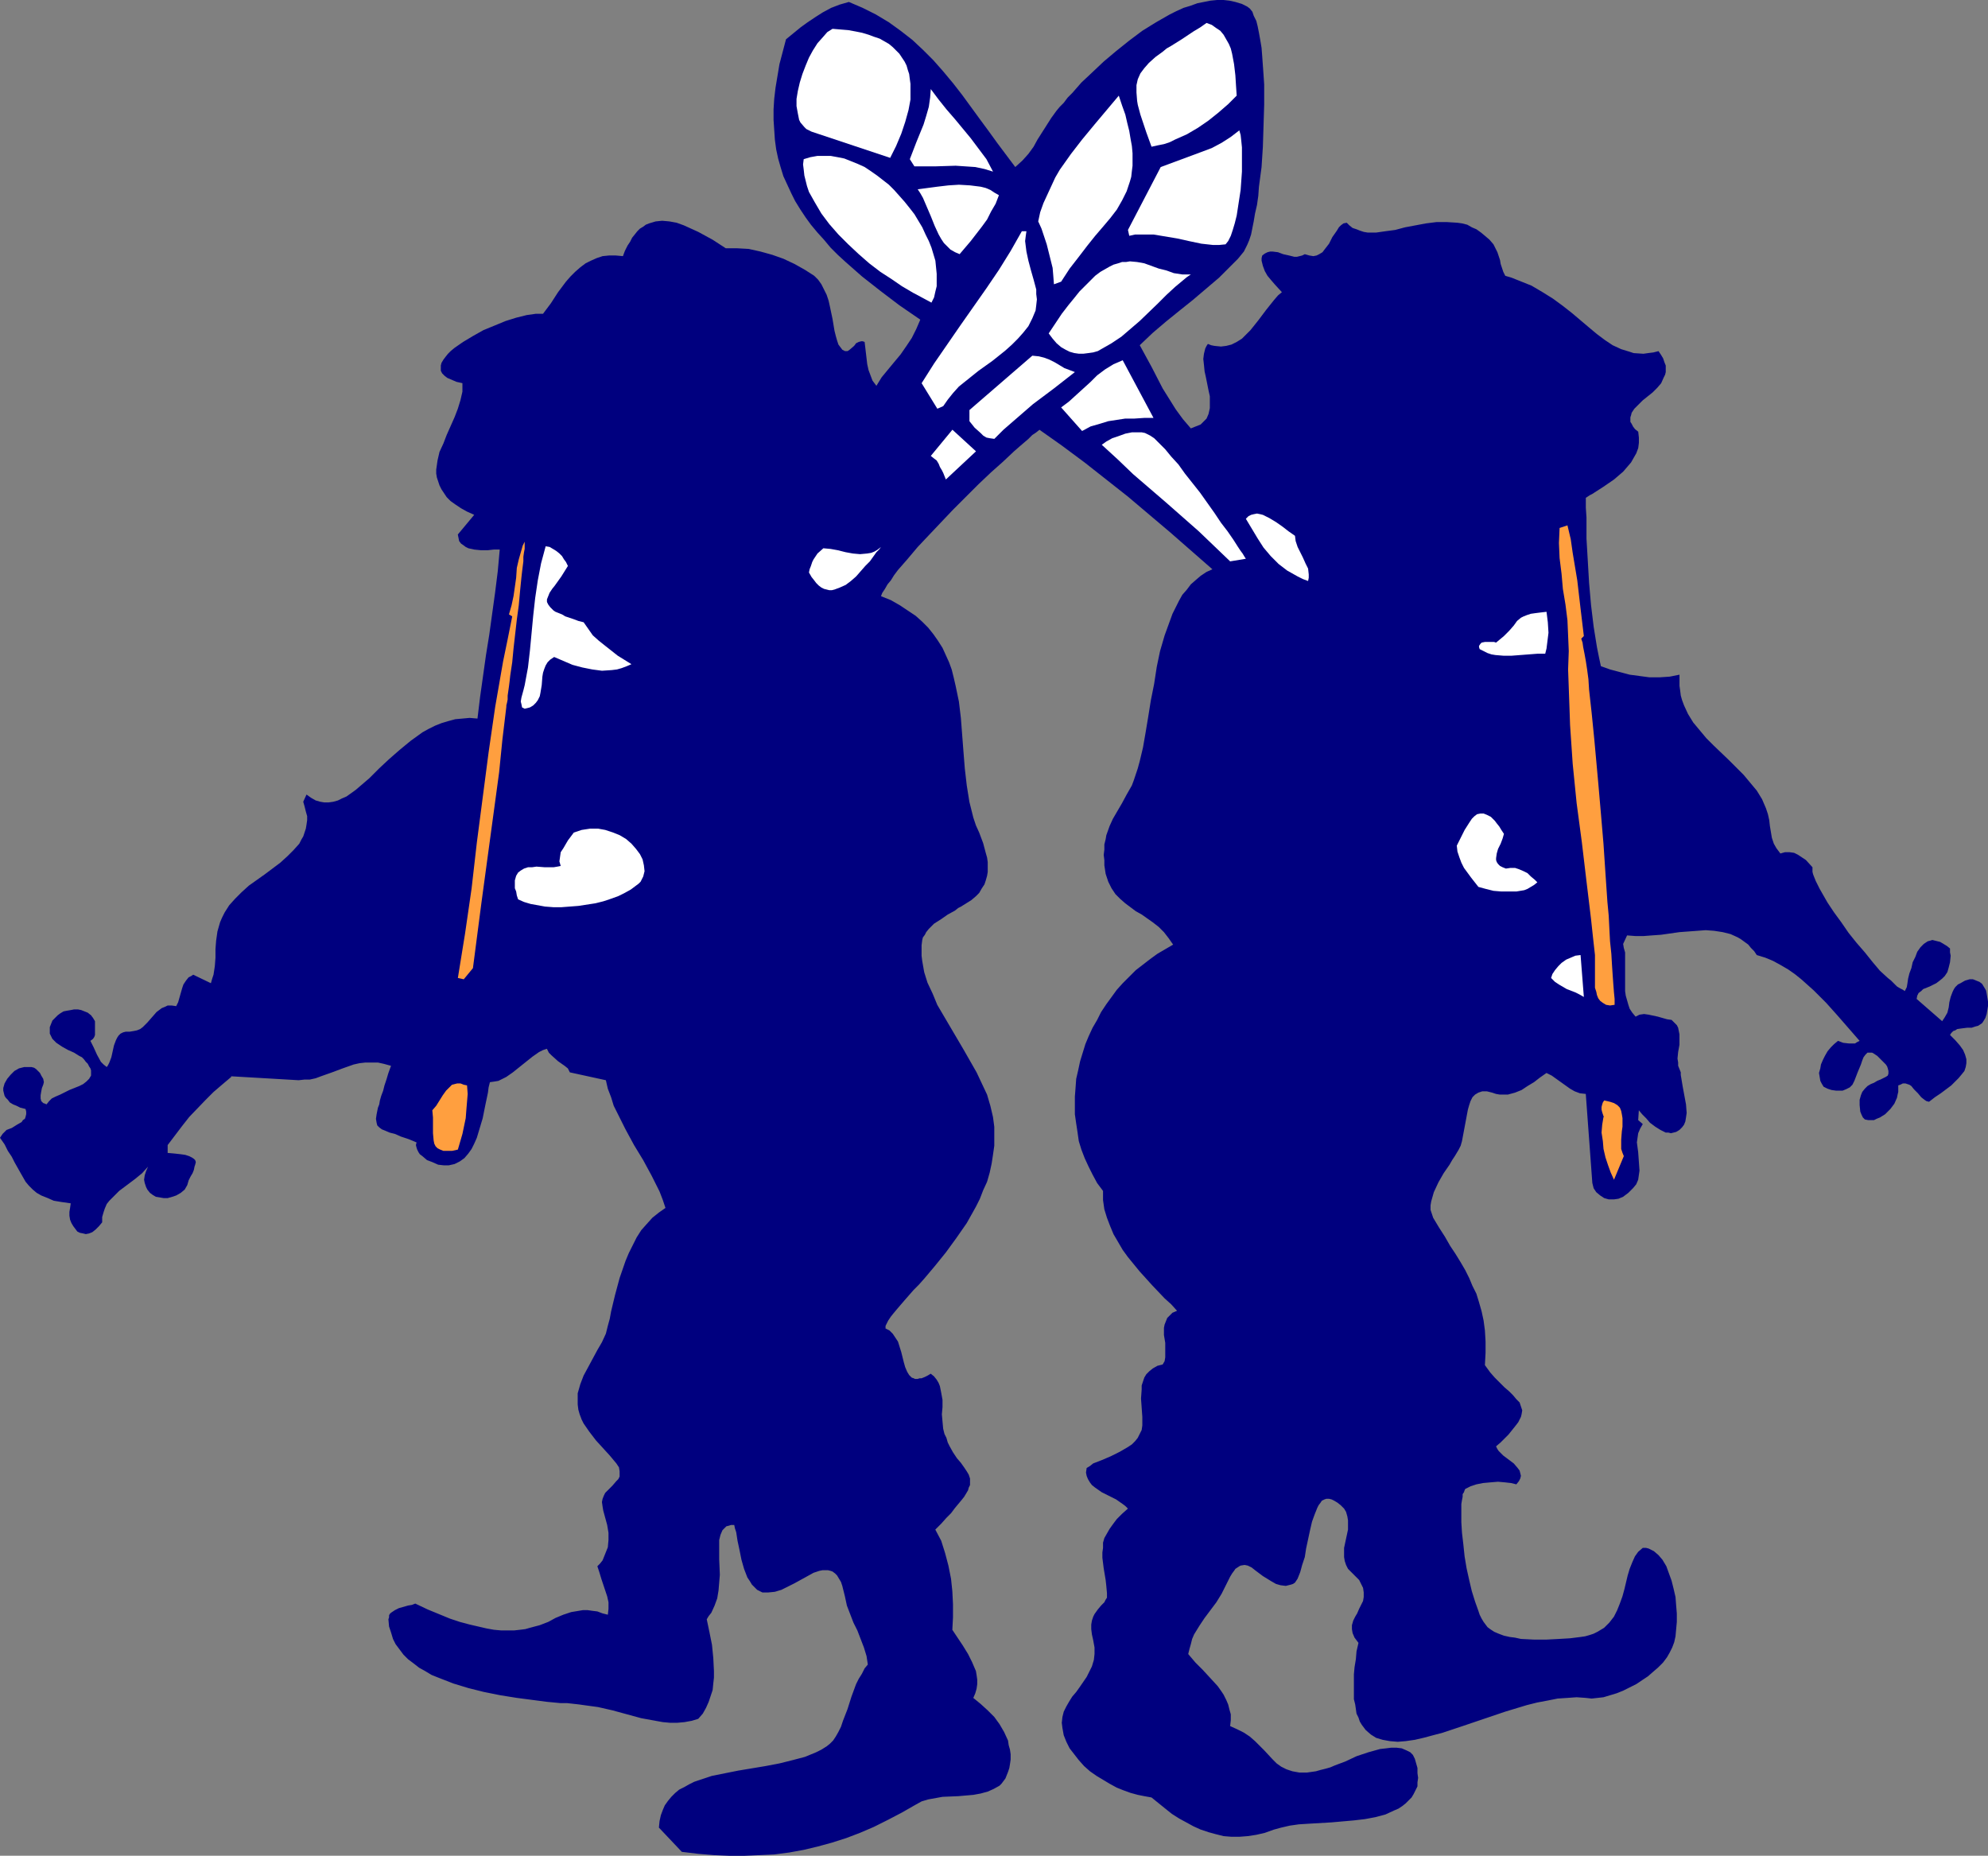 <?xml version="1.0" encoding="UTF-8" standalone="no"?>
<svg
   version="1.0"
   width="129.766mm"
   height="121.131mm"
   id="svg25"
   sodipodi:docname="Fairies Playing Violins.wmf"
   xmlns:inkscape="http://www.inkscape.org/namespaces/inkscape"
   xmlns:sodipodi="http://sodipodi.sourceforge.net/DTD/sodipodi-0.dtd"
   xmlns="http://www.w3.org/2000/svg"
   xmlns:svg="http://www.w3.org/2000/svg">
  <rect width="100%" height="100%" fill="#808080" stroke="none"/>
  <sodipodi:namedview
     id="namedview25"
     pagecolor="#ffffff"
     bordercolor="#000000"
     borderopacity="0.25"
     inkscape:showpageshadow="2"
     inkscape:pageopacity="0.0"
     inkscape:pagecheckerboard="0"
     inkscape:deskcolor="#d1d1d1"
     inkscape:document-units="mm" />
  <defs
     id="defs1">
    <pattern
       id="WMFhbasepattern"
       patternUnits="userSpaceOnUse"
       width="6"
       height="6"
       x="0"
       y="0" />
  </defs>
  <path
     style="fill:#00007f;fill-opacity:1;fill-rule:evenodd;stroke:none"
     d="m 281.184,85.164 2.909,5.333 2.747,5.333 1.616,2.586 1.616,2.586 1.778,2.424 1.939,2.262 0.808,-0.323 0.808,-0.323 0.808,-0.323 0.485,-0.485 0.485,-0.485 0.485,-0.485 0.485,-1.131 0.323,-1.454 v -1.293 -1.616 l -0.323,-1.454 -0.646,-3.232 -0.323,-1.454 -0.162,-1.616 -0.162,-1.454 0.162,-1.293 0.323,-1.293 0.323,-0.646 0.323,-0.485 0.808,0.323 0.808,0.162 1.616,0.162 1.293,-0.162 1.293,-0.323 1.293,-0.646 1.293,-0.808 0.97,-0.97 1.131,-1.131 1.939,-2.424 0.97,-1.293 0.97,-1.293 1.939,-2.424 0.97,-1.131 0.97,-0.808 -1.778,-1.939 -0.97,-1.131 -0.808,-0.97 -0.646,-1.131 -0.485,-1.293 -0.323,-1.293 v -0.646 l 0.162,-0.646 0.646,-0.485 0.646,-0.323 0.646,-0.162 h 0.646 l 1.293,0.162 1.293,0.485 1.454,0.323 1.293,0.323 h 0.646 l 0.646,-0.162 0.646,-0.162 0.646,-0.323 1.131,0.323 0.97,0.162 0.808,-0.162 0.646,-0.323 0.808,-0.485 0.485,-0.646 1.131,-1.454 0.808,-1.616 1.131,-1.616 0.485,-0.808 0.485,-0.485 0.646,-0.485 0.808,-0.162 0.646,0.646 0.808,0.646 0.97,0.323 0.808,0.323 0.97,0.323 0.97,0.162 h 2.101 l 2.262,-0.323 2.424,-0.323 2.424,-0.646 2.586,-0.485 2.586,-0.485 2.586,-0.323 h 2.586 l 2.586,0.162 1.131,0.162 1.293,0.323 1.131,0.646 1.131,0.485 1.131,0.808 0.97,0.808 1.131,0.97 0.97,1.131 0.485,0.97 0.485,0.97 0.646,1.939 0.162,0.97 0.323,0.97 0.323,0.97 0.485,0.97 1.616,0.485 1.616,0.646 3.232,1.293 2.747,1.616 2.586,1.616 2.424,1.778 2.262,1.778 2.101,1.778 2.101,1.778 1.939,1.616 1.939,1.454 1.939,1.293 2.101,0.97 2.101,0.646 0.97,0.323 2.424,0.162 1.131,-0.162 1.293,-0.162 1.293,-0.323 0.646,0.97 0.485,0.808 0.323,0.97 0.323,0.808 v 0.808 0.808 l -0.162,0.646 -0.323,0.646 -0.646,1.454 -0.97,1.131 -1.131,1.131 -2.424,1.939 -1.131,1.131 -0.97,0.97 -0.646,0.97 -0.162,0.646 -0.162,0.485 v 0.485 0.646 l 0.323,0.485 0.323,0.646 0.485,0.646 0.808,0.646 0.162,1.454 v 1.293 l -0.162,1.293 -0.485,1.293 -0.646,1.131 -0.646,1.131 -0.97,1.131 -0.97,1.131 -2.262,1.939 -2.586,1.778 -2.262,1.454 -0.485,0.323 -0.646,0.323 -0.97,0.646 v 2.424 l 0.162,2.424 v 5.171 l 0.323,5.494 0.323,5.494 0.485,5.494 0.646,5.333 0.808,5.01 0.485,2.424 0.485,2.262 2.262,0.808 2.424,0.646 2.424,0.646 2.424,0.323 2.424,0.323 h 2.586 l 2.424,-0.162 2.424,-0.485 v 1.293 1.454 l 0.162,1.131 0.162,1.293 0.323,1.131 0.485,1.293 0.97,2.101 1.293,2.101 1.616,1.939 1.616,1.939 1.778,1.778 3.717,3.555 3.717,3.717 1.616,1.939 1.616,1.939 1.293,2.101 0.97,2.262 0.485,1.454 0.323,1.454 0.162,1.454 0.485,2.909 0.485,1.454 0.646,1.131 0.97,1.293 1.131,-0.323 h 1.131 l 1.131,0.162 0.97,0.485 0.97,0.646 0.97,0.646 1.616,1.778 v 0.485 0.646 l 0.162,0.646 0.323,0.808 0.323,0.808 0.485,0.97 0.485,0.97 0.646,1.131 1.293,2.262 1.616,2.424 1.778,2.424 1.778,2.586 1.939,2.424 2.101,2.424 1.939,2.424 1.778,2.101 1.939,1.778 0.808,0.646 0.808,0.808 0.646,0.646 0.808,0.485 0.646,0.323 0.485,0.323 0.162,-0.323 0.323,-0.646 0.162,-0.97 0.162,-1.131 0.323,-1.293 0.485,-1.293 0.323,-1.454 0.646,-1.293 0.485,-1.293 0.808,-1.131 0.808,-0.808 0.97,-0.646 0.646,-0.162 0.485,-0.162 0.646,0.162 0.646,0.162 0.646,0.162 0.808,0.485 0.808,0.485 0.808,0.646 v 0.97 l 0.162,0.808 -0.162,1.616 -0.323,1.293 -0.323,1.131 -0.646,0.97 -0.646,0.646 -0.808,0.646 -0.646,0.485 -0.97,0.485 -0.646,0.323 -1.616,0.646 -0.485,0.485 -0.646,0.485 -0.323,0.646 -0.162,0.808 6.302,5.494 0.323,-0.485 0.323,-0.485 0.646,-1.131 0.323,-1.293 0.162,-1.293 0.323,-1.293 0.485,-1.293 0.323,-0.646 0.323,-0.485 0.646,-0.646 0.646,-0.323 1.131,-0.646 1.131,-0.323 h 0.808 l 0.808,0.323 0.808,0.323 0.646,0.485 0.485,0.808 0.485,0.808 0.162,0.808 0.162,0.97 0.162,0.97 v 1.131 l -0.162,0.97 -0.162,0.97 -0.323,0.97 -0.485,0.808 -0.323,0.485 -0.485,0.323 -0.485,0.323 -0.646,0.162 -0.97,0.323 h -1.131 l -1.293,0.162 -1.131,0.162 -0.485,0.323 -0.485,0.162 -0.485,0.485 -0.323,0.485 1.293,1.293 1.131,1.293 0.808,1.131 0.485,1.131 0.323,1.131 v 0.97 l -0.162,0.97 -0.323,0.97 -0.646,0.808 -0.808,0.97 -0.808,0.808 -0.97,0.97 -1.293,0.97 -1.293,0.97 -1.454,0.97 -1.454,1.131 -0.646,-0.162 -0.485,-0.323 -0.808,-0.646 -0.808,-0.97 -0.97,-0.97 -0.646,-0.808 -0.485,-0.323 -0.485,-0.162 -0.485,-0.162 h -0.646 l -0.646,0.323 -0.485,0.162 v 0.808 0.808 l -0.162,0.646 -0.162,0.808 -0.646,1.454 -0.97,1.293 -1.293,1.293 -1.293,0.808 -0.808,0.323 -0.646,0.323 h -0.808 -0.646 l -0.808,-0.162 -0.485,-0.485 -0.323,-0.646 -0.323,-0.808 -0.162,-1.616 v -0.646 -0.646 l 0.323,-1.131 0.323,-0.808 0.646,-0.808 0.646,-0.646 0.808,-0.485 0.808,-0.323 0.808,-0.485 0.808,-0.323 0.646,-0.323 0.646,-0.323 0.485,-0.323 0.162,-0.485 v -0.646 l -0.162,-0.646 -0.162,-0.485 -0.323,-0.485 -0.485,-0.485 -0.485,-0.485 -0.646,-0.646 -0.485,-0.485 -0.485,-0.323 -0.485,-0.323 -0.323,-0.162 h -0.323 -0.808 l -0.485,0.485 -0.485,0.646 -0.323,0.808 -0.323,0.97 -0.808,1.939 -0.808,2.101 -0.485,0.97 -0.646,0.646 -0.97,0.485 -0.808,0.323 h -1.616 l -1.131,-0.162 -0.97,-0.323 -0.97,-0.485 -0.485,-0.808 -0.323,-0.646 -0.162,-0.97 -0.162,-0.97 0.323,-1.131 0.162,-0.97 0.485,-1.131 0.485,-0.97 0.646,-1.131 0.808,-0.97 0.808,-0.808 0.97,-0.808 1.293,0.485 1.454,0.162 h 0.646 0.808 l 0.485,-0.323 0.646,-0.323 -5.494,-6.302 -2.747,-3.07 -3.07,-3.07 -3.07,-2.747 -1.616,-1.293 -1.616,-1.131 -1.939,-1.131 -1.778,-0.97 -1.939,-0.808 -2.101,-0.646 -0.646,-0.97 -0.808,-0.808 -0.646,-0.808 -1.778,-1.293 -0.808,-0.485 -1.778,-0.808 -1.939,-0.485 -2.101,-0.323 -2.101,-0.162 -2.101,0.162 -4.363,0.323 -4.525,0.646 -2.262,0.162 -2.101,0.162 h -1.939 l -2.101,-0.162 -0.97,2.101 0.162,0.97 0.323,1.131 v 2.424 2.424 2.424 2.262 l 0.162,1.131 0.323,1.131 0.323,1.131 0.323,0.97 0.646,0.97 0.808,0.97 0.97,-0.485 1.131,-0.162 1.131,0.162 2.262,0.485 2.262,0.646 1.131,0.162 0.646,0.646 0.646,0.646 0.323,0.646 0.162,0.808 0.162,0.808 v 0.808 1.778 l -0.323,1.778 -0.162,1.616 0.162,0.97 v 0.808 l 0.323,0.808 0.323,0.808 v 0.646 l 0.162,0.97 0.323,1.939 0.808,4.363 0.162,2.101 -0.162,1.131 -0.162,0.97 -0.323,0.808 -0.485,0.646 -0.646,0.646 -0.808,0.485 -0.646,0.162 -0.646,0.162 -0.646,-0.162 h -0.646 l -1.293,-0.646 -1.293,-0.808 -1.293,-0.97 -0.97,-1.131 -0.97,-0.97 -0.808,-0.97 -0.162,2.424 1.131,0.97 -0.646,1.131 -0.485,1.131 -0.162,1.131 -0.162,1.131 0.323,2.424 0.162,2.262 0.162,2.262 -0.162,1.131 -0.162,1.131 -0.485,1.131 -0.808,0.97 -1.131,1.131 -1.293,0.97 -1.131,0.485 -1.131,0.162 h -1.293 l -1.131,-0.323 -0.97,-0.646 -0.97,-0.808 -0.646,-0.97 -0.162,-0.646 -0.162,-0.646 -1.616,-21.978 -1.454,-0.162 -1.293,-0.485 -1.131,-0.646 -1.131,-0.808 -1.131,-0.808 -1.131,-0.808 -1.131,-0.808 -1.293,-0.646 -1.616,1.131 -1.454,1.131 -1.616,0.97 -1.454,0.97 -1.616,0.646 -1.778,0.485 h -0.97 -0.97 l -0.97,-0.162 -0.97,-0.323 -0.646,-0.162 -0.646,-0.162 h -1.131 l -0.97,0.323 -0.808,0.485 -0.646,0.646 -0.485,0.97 -0.323,0.97 -0.323,1.131 -0.485,2.586 -0.485,2.586 -0.485,2.586 -0.323,1.131 -0.485,0.97 -0.485,0.808 -0.485,0.808 -0.646,0.97 -0.646,1.131 -1.454,2.101 -1.293,2.262 -1.131,2.424 -0.323,1.131 -0.323,1.131 -0.162,0.97 v 1.131 l 0.323,0.97 0.323,0.97 1.454,2.424 1.454,2.262 1.293,2.262 1.293,1.939 1.293,2.101 1.131,1.939 0.97,1.939 0.808,1.939 0.97,1.939 0.646,2.101 0.646,2.262 0.485,2.262 0.323,2.424 0.162,2.747 v 2.747 l -0.162,3.07 1.293,1.778 1.131,1.293 1.293,1.293 1.131,1.131 1.131,0.97 0.97,0.97 0.808,0.97 0.808,0.808 0.323,0.97 0.323,0.97 -0.162,0.97 -0.162,0.646 -0.323,0.646 -0.323,0.646 -0.485,0.646 -0.646,0.808 -0.646,0.808 -0.646,0.808 -0.97,0.97 -0.97,0.97 -1.131,0.97 0.323,0.646 0.323,0.485 1.131,1.131 1.293,0.97 1.293,0.97 0.97,1.131 0.485,0.646 0.162,0.646 0.162,0.646 -0.162,0.646 -0.323,0.646 -0.646,0.808 -1.293,-0.323 -1.454,-0.162 -1.778,-0.162 -1.939,0.162 -1.778,0.162 -1.616,0.323 -1.454,0.485 -0.646,0.323 -0.646,0.323 -0.162,0.323 -0.162,0.485 -0.323,0.485 v 0.646 l -0.162,0.808 -0.162,0.97 v 0.97 3.555 l 0.162,2.586 0.323,2.747 0.323,3.07 0.485,2.909 0.646,2.909 0.646,2.747 0.808,2.586 0.808,2.262 0.323,0.97 0.485,0.97 0.485,0.808 0.485,0.646 0.485,0.646 0.646,0.485 0.97,0.646 1.131,0.485 1.293,0.485 1.454,0.323 1.293,0.162 1.454,0.323 3.232,0.162 h 3.07 l 3.07,-0.162 2.747,-0.162 1.293,-0.162 1.293,-0.162 1.131,-0.162 1.131,-0.323 0.97,-0.323 0.97,-0.485 0.808,-0.485 0.808,-0.485 1.293,-1.293 1.131,-1.454 0.808,-1.616 0.646,-1.616 0.646,-1.778 0.485,-1.778 0.808,-3.394 0.485,-1.616 0.646,-1.616 0.646,-1.454 0.808,-1.131 1.131,-0.97 h 0.808 l 0.646,0.162 1.293,0.646 1.131,0.97 0.97,1.131 0.97,1.616 0.646,1.778 0.646,1.778 0.485,1.939 0.485,2.101 0.162,2.101 0.162,1.939 v 2.101 l -0.162,1.778 -0.162,1.778 -0.323,1.454 -0.485,1.293 -0.646,1.293 -0.646,1.131 -0.97,1.293 -1.293,1.293 -1.131,0.97 -1.293,1.131 -1.454,0.97 -1.454,0.97 -1.616,0.808 -1.616,0.808 -1.616,0.646 -1.616,0.485 -1.616,0.485 -1.454,0.162 -1.454,0.162 -1.454,-0.162 -2.262,-0.162 -2.262,0.162 -2.424,0.162 -2.424,0.485 -2.586,0.485 -2.586,0.646 -5.333,1.616 -10.504,3.555 -4.848,1.616 -2.424,0.646 -2.424,0.646 -2.101,0.485 -2.262,0.323 -1.939,0.162 -1.939,-0.162 -1.778,-0.323 -1.616,-0.485 -1.293,-0.808 -1.293,-1.131 -0.485,-0.646 -0.485,-0.646 -0.485,-0.808 -0.323,-0.97 -0.485,-0.97 -0.162,-1.131 -0.162,-1.131 -0.323,-1.293 v -1.454 -2.909 -1.778 l 0.162,-1.778 0.323,-1.939 0.162,-1.939 0.485,-2.101 -0.485,-0.646 -0.485,-0.646 -0.485,-1.131 -0.162,-0.97 v -0.97 l 0.323,-1.131 0.485,-0.97 0.485,-0.808 0.485,-1.131 0.485,-0.97 0.485,-0.97 0.162,-0.97 v -1.131 l -0.162,-1.131 -0.323,-0.646 -0.323,-0.646 -0.323,-0.646 -0.646,-0.646 -0.646,-0.646 -0.646,-0.646 -0.808,-0.808 -0.485,-0.97 -0.323,-0.97 -0.162,-0.97 v -1.131 -1.131 l 0.485,-2.262 0.485,-2.262 v -1.131 -1.131 l -0.162,-0.97 -0.323,-1.131 -0.485,-0.808 -0.808,-0.808 -0.808,-0.646 -0.808,-0.485 -0.646,-0.323 -0.646,-0.162 h -0.646 l -0.485,0.162 -0.646,0.323 -0.323,0.485 -0.485,0.646 -0.323,0.646 -0.646,1.616 -0.646,1.778 -0.485,2.101 -0.97,4.525 -0.323,2.101 -0.646,1.939 -0.485,1.778 -0.323,0.808 -0.323,0.808 -0.323,0.485 -0.323,0.485 -0.485,0.323 -0.485,0.162 -0.646,0.162 -0.646,0.162 -1.293,-0.162 -1.131,-0.323 -1.131,-0.646 -2.101,-1.293 -1.939,-1.454 -0.808,-0.646 -0.97,-0.485 -0.808,-0.162 -0.97,0.162 -0.323,0.162 -0.485,0.323 -0.485,0.323 -0.323,0.485 -0.485,0.646 -0.485,0.808 -0.485,0.97 -0.485,0.97 -1.131,2.262 -1.293,2.101 -1.454,1.939 -1.454,1.939 -1.293,1.939 -1.293,2.101 -0.485,1.131 -0.323,1.293 -0.323,1.131 -0.323,1.293 1.778,2.101 1.778,1.778 1.939,2.101 1.778,1.939 0.808,1.131 0.646,0.97 0.646,1.293 0.485,1.131 0.323,1.293 0.323,1.131 v 1.454 l -0.162,1.454 1.778,0.808 1.616,0.808 1.454,0.97 1.293,1.131 2.262,2.262 2.101,2.262 0.97,0.97 1.131,0.808 1.293,0.646 1.454,0.485 1.778,0.323 h 1.778 l 1.131,-0.162 1.131,-0.162 1.131,-0.323 1.293,-0.323 1.131,-0.323 1.131,-0.485 2.586,-0.97 2.747,-1.293 2.909,-0.97 2.909,-0.808 1.454,-0.162 1.293,-0.162 h 1.293 l 1.293,0.162 1.131,0.485 0.97,0.485 0.646,0.646 0.485,0.97 0.323,1.131 0.323,1.131 v 1.293 l 0.162,1.131 -0.162,1.131 v 0.97 l -0.485,0.97 -0.485,0.97 -0.485,0.808 -0.808,0.808 -0.646,0.646 -0.808,0.646 -0.97,0.646 -1.131,0.485 -2.101,0.97 -2.424,0.646 -2.586,0.485 -2.747,0.323 -5.494,0.485 -5.494,0.323 -2.586,0.162 -2.262,0.323 -2.101,0.485 -1.778,0.485 -2.262,0.808 -2.101,0.485 -2.101,0.323 -2.101,0.162 h -1.939 l -1.939,-0.162 -1.939,-0.485 -1.778,-0.485 -1.939,-0.646 -1.778,-0.808 -1.778,-0.97 -1.778,-0.97 -1.778,-1.131 -1.616,-1.293 -3.394,-2.747 -1.778,-0.323 -1.616,-0.323 -1.778,-0.485 -1.778,-0.646 -1.616,-0.646 -1.778,-0.97 -1.616,-0.97 -1.616,-0.97 -1.616,-1.131 -1.454,-1.293 -1.293,-1.454 -1.131,-1.454 -1.131,-1.454 -0.808,-1.616 -0.646,-1.616 -0.323,-1.778 -0.162,-1.293 0.162,-1.454 0.323,-1.293 0.646,-1.293 0.646,-1.131 0.808,-1.293 0.97,-1.131 0.808,-1.131 1.778,-2.586 0.646,-1.293 0.646,-1.293 0.485,-1.616 0.162,-1.454 v -1.616 l -0.323,-1.778 -0.323,-1.454 -0.162,-1.293 v -1.131 l 0.162,-0.97 0.323,-0.97 0.323,-0.646 0.808,-1.131 0.808,-0.97 0.808,-0.808 0.323,-0.646 0.323,-0.485 v -0.485 -0.646 l -0.162,-1.778 -0.162,-1.454 -0.485,-2.909 -0.323,-2.586 v -1.293 l 0.162,-1.131 v -1.293 l 0.323,-1.131 0.646,-1.131 0.646,-1.131 0.808,-1.131 0.97,-1.293 1.293,-1.293 1.454,-1.293 -0.646,-0.646 -0.646,-0.485 -1.616,-1.131 -3.555,-1.778 -1.616,-1.131 -0.808,-0.646 -0.485,-0.646 -0.485,-0.808 -0.323,-0.808 -0.162,-0.808 0.162,-1.131 0.808,-0.485 0.808,-0.646 2.101,-0.808 2.262,-0.97 2.262,-1.131 1.939,-1.131 0.97,-0.646 0.808,-0.808 0.646,-0.808 0.485,-0.97 0.485,-0.97 0.162,-1.131 v -2.101 l -0.323,-4.525 0.162,-2.262 v -0.97 l 0.323,-0.97 0.323,-0.97 0.485,-0.808 0.808,-0.808 0.808,-0.646 1.131,-0.646 1.293,-0.323 0.485,-0.808 0.162,-0.97 v -0.808 -0.97 -1.778 l -0.323,-1.939 v -1.778 l 0.162,-0.808 0.323,-0.808 0.323,-0.808 0.646,-0.646 0.646,-0.646 1.131,-0.485 -1.454,-1.616 -1.616,-1.454 -3.07,-3.232 -3.07,-3.394 -2.909,-3.555 -1.293,-1.778 -1.131,-1.939 -1.131,-1.939 -0.808,-1.939 -0.808,-2.101 -0.646,-2.101 -0.323,-2.262 v -2.262 l -1.454,-1.939 -1.131,-2.101 -0.97,-1.939 -0.97,-2.101 -0.808,-2.101 -0.646,-2.101 -0.323,-2.262 -0.323,-2.101 -0.323,-2.262 v -2.101 -2.262 l 0.162,-2.101 0.162,-2.262 0.485,-2.101 0.485,-2.262 0.646,-2.101 0.646,-2.101 0.808,-1.939 0.97,-2.101 1.131,-1.939 0.97,-1.939 1.293,-1.939 1.293,-1.778 1.293,-1.778 1.454,-1.616 1.616,-1.616 1.616,-1.616 3.555,-2.747 1.778,-1.293 1.939,-1.131 1.939,-1.131 -1.131,-1.616 -1.131,-1.454 -1.293,-1.293 -1.454,-1.131 -2.747,-1.939 -1.454,-0.808 -2.586,-1.939 -1.293,-1.131 -1.131,-1.131 -0.97,-1.454 -0.808,-1.616 -0.646,-1.939 -0.323,-2.101 v -1.293 l -0.162,-1.293 0.162,-1.293 v -1.293 l 0.323,-1.293 0.162,-0.97 0.808,-2.262 0.808,-1.778 1.131,-1.939 1.131,-1.939 1.131,-2.101 1.293,-2.262 0.485,-1.293 0.485,-1.454 0.485,-1.454 0.485,-1.778 0.808,-3.394 0.646,-3.717 0.646,-3.878 0.646,-4.04 0.808,-4.04 0.646,-4.202 0.808,-3.878 1.131,-3.878 1.293,-3.555 0.646,-1.778 0.808,-1.616 0.808,-1.616 0.808,-1.454 1.131,-1.293 0.97,-1.293 1.293,-1.131 1.131,-0.97 1.454,-0.97 1.454,-0.646 -10.342,-9.05 -10.504,-8.888 -5.333,-4.202 -5.333,-4.202 -5.656,-4.202 -5.494,-3.878 -0.808,0.646 -0.97,0.646 -0.97,0.97 -1.131,0.97 -1.131,0.97 -1.293,1.131 -2.747,2.586 -2.909,2.586 -3.07,2.909 -6.302,6.302 -3.07,3.232 -2.909,3.07 -2.747,2.909 -2.586,3.07 -1.131,1.293 -1.131,1.293 -0.97,1.293 -0.808,1.293 -0.808,0.97 -0.646,1.131 -0.646,0.97 -0.323,0.808 2.424,0.97 2.262,1.293 1.939,1.293 1.939,1.293 1.616,1.454 1.454,1.454 1.293,1.616 1.131,1.616 1.131,1.778 0.808,1.778 0.808,1.778 0.646,1.778 0.485,1.939 0.485,2.101 0.808,3.878 0.485,4.04 0.323,4.202 0.323,4.202 0.323,4.04 0.485,4.202 0.646,4.04 0.485,1.939 0.485,1.939 0.646,1.939 0.808,1.778 0.97,2.586 0.646,2.424 0.323,1.131 0.162,1.131 v 1.293 1.131 l -0.162,0.97 -0.323,1.131 -0.323,0.97 -0.646,0.97 -0.646,1.131 -0.808,0.808 -1.131,0.97 -1.293,0.808 -1.293,0.808 -0.646,0.323 -0.808,0.646 -1.778,0.97 -1.616,1.131 -1.778,1.131 -1.293,1.293 -0.646,0.808 -0.323,0.646 -0.485,0.646 -0.162,0.646 -0.162,1.293 v 1.293 1.293 l 0.162,1.293 0.485,2.747 0.808,2.586 1.293,2.747 1.131,2.747 1.616,2.747 1.616,2.747 1.616,2.747 1.616,2.747 3.232,5.656 1.293,2.747 1.293,2.747 0.808,2.747 0.646,2.747 0.323,2.424 v 2.262 2.424 l -0.323,2.262 -0.323,2.101 -0.485,2.262 -0.646,2.262 -0.97,2.101 -0.808,2.101 -0.97,1.939 -2.262,4.04 -2.586,3.717 -2.586,3.555 -2.747,3.394 -2.586,3.07 -1.293,1.454 -1.293,1.293 -1.131,1.293 -1.131,1.293 -0.97,1.131 -0.97,1.131 -0.808,0.97 -0.646,0.808 -0.646,0.97 -0.323,0.646 -0.323,0.646 v 0.646 l 0.97,0.485 0.808,0.808 0.646,0.97 0.646,0.97 0.808,2.586 0.323,1.293 0.323,1.293 0.323,1.131 0.485,1.131 0.485,0.808 0.646,0.646 0.485,0.162 0.323,0.162 h 0.646 l 0.485,-0.162 h 0.485 l 0.808,-0.323 0.646,-0.323 0.808,-0.485 0.808,0.646 0.646,0.808 0.485,0.808 0.323,0.808 0.323,1.616 0.323,1.778 v 1.778 l -0.162,1.778 0.162,1.778 0.162,1.778 0.323,1.293 0.485,0.97 0.323,1.131 0.485,0.97 0.808,1.454 0.97,1.454 0.97,1.131 0.808,1.131 0.646,0.97 0.485,0.808 0.323,0.97 v 1.131 0.485 l -0.323,0.646 -0.162,0.646 -0.485,0.808 -0.485,0.808 -0.646,0.808 -0.808,0.97 -0.808,0.97 -0.97,1.293 -1.131,1.131 -1.293,1.454 -1.454,1.454 1.454,2.747 0.97,3.07 0.808,3.07 0.646,3.232 0.323,3.07 0.162,3.232 v 3.232 l -0.162,3.07 1.293,1.939 1.293,1.939 1.293,2.101 0.97,1.939 0.97,2.262 0.162,0.97 0.162,1.131 v 1.131 l -0.162,1.131 -0.323,1.131 -0.485,1.131 1.778,1.454 1.778,1.616 1.616,1.616 1.293,1.778 1.131,1.939 0.97,2.101 0.162,1.131 0.323,1.131 0.162,1.131 v 1.293 l -0.162,1.131 -0.162,0.97 -0.323,0.97 -0.323,0.808 -0.323,0.808 -0.485,0.646 -0.485,0.646 -0.485,0.485 -1.454,0.808 -1.454,0.646 -1.778,0.485 -1.778,0.323 -3.717,0.323 -3.878,0.162 -1.778,0.323 -1.778,0.323 -1.616,0.485 -1.454,0.808 -3.394,1.939 -3.394,1.778 -3.555,1.778 -3.394,1.454 -3.394,1.293 -3.555,1.131 -3.555,0.97 -3.394,0.808 -3.555,0.646 -3.717,0.485 -3.555,0.162 -3.717,0.162 h -3.878 l -3.717,-0.162 -3.878,-0.323 -4.04,-0.485 -5.656,-5.979 0.162,-1.616 0.323,-1.454 0.485,-1.293 0.485,-1.131 0.808,-1.131 0.808,-0.97 0.97,-0.97 0.97,-0.808 1.293,-0.646 1.131,-0.646 1.293,-0.646 1.454,-0.485 2.909,-0.97 3.232,-0.646 3.232,-0.646 6.787,-1.131 3.394,-0.646 3.232,-0.808 3.07,-0.808 2.747,-1.131 1.293,-0.646 1.293,-0.808 0.808,-0.646 0.808,-0.808 0.646,-0.97 0.646,-1.131 0.646,-1.293 0.485,-1.454 1.131,-2.909 0.97,-3.07 1.131,-3.07 0.646,-1.293 0.808,-1.293 0.646,-1.293 0.808,-0.97 -0.323,-2.101 -0.646,-2.101 -0.808,-2.101 -0.808,-2.101 -0.97,-1.939 -0.808,-2.101 -0.808,-2.101 -0.485,-2.262 -0.323,-1.293 -0.323,-1.293 -0.323,-0.97 -0.485,-0.808 -0.485,-0.808 -0.485,-0.485 -0.646,-0.485 -0.485,-0.162 -0.646,-0.162 h -0.646 -0.646 l -0.808,0.162 -1.454,0.485 -1.454,0.808 -3.232,1.778 -1.616,0.808 -1.616,0.808 -1.616,0.485 -1.616,0.162 h -0.646 -0.808 l -0.646,-0.323 -0.646,-0.323 -0.646,-0.646 -0.646,-0.646 -0.485,-0.808 -0.646,-0.97 -0.808,-2.101 -0.646,-2.262 -0.485,-2.424 -0.485,-2.262 -0.323,-2.101 -0.323,-0.97 -0.162,-0.808 h -0.808 l -0.485,0.162 -0.646,0.162 -0.323,0.323 -0.323,0.323 -0.323,0.323 -0.485,1.131 -0.323,1.293 v 1.293 1.778 1.616 l 0.162,3.878 -0.162,1.939 -0.162,1.939 -0.323,1.939 -0.646,1.778 -0.808,1.778 -0.646,0.808 -0.485,0.808 0.646,3.07 0.646,3.232 0.323,3.232 0.162,3.232 v 1.616 l -0.162,1.454 -0.162,1.616 -0.485,1.454 -0.485,1.454 -0.646,1.454 -0.808,1.454 -1.131,1.293 -1.616,0.485 -1.778,0.323 -1.778,0.162 h -1.778 l -1.778,-0.162 -1.778,-0.323 -3.555,-0.646 -3.555,-0.97 -3.555,-0.97 -3.555,-0.808 -3.555,-0.485 -1.131,-0.162 -1.454,-0.162 -1.454,-0.162 h -1.616 l -3.394,-0.323 -3.717,-0.485 -3.717,-0.485 -4.04,-0.646 -4.04,-0.808 -3.878,-0.97 -3.717,-1.131 -3.717,-1.454 -1.616,-0.646 -1.616,-0.97 -1.454,-0.808 -1.454,-1.131 -1.293,-0.97 -1.131,-1.131 -0.97,-1.293 -0.97,-1.293 -0.646,-1.293 -0.485,-1.616 -0.485,-1.454 -0.162,-1.778 0.162,-0.485 v -0.485 l 0.162,-0.323 0.323,-0.323 0.97,-0.646 0.97,-0.485 1.131,-0.323 1.131,-0.323 0.97,-0.162 0.808,-0.323 3.07,1.454 2.747,1.131 2.747,1.131 2.424,0.808 2.424,0.646 2.101,0.485 2.101,0.485 1.778,0.323 1.778,0.162 h 1.616 1.616 l 1.454,-0.162 1.293,-0.162 1.131,-0.323 2.424,-0.646 2.101,-0.808 1.778,-0.97 1.939,-0.808 1.939,-0.646 1.939,-0.323 0.97,-0.162 h 1.131 l 1.131,0.162 1.293,0.162 1.293,0.485 1.293,0.323 0.162,-1.454 v -1.616 l -0.323,-1.454 -0.485,-1.454 -0.97,-2.909 -0.485,-1.616 -0.485,-1.454 0.646,-0.646 0.646,-0.808 0.646,-1.616 0.646,-1.616 0.162,-1.778 v -1.778 l -0.323,-1.939 -0.485,-1.778 -0.485,-1.778 -0.162,-0.97 -0.162,-1.131 0.162,-0.808 0.323,-0.808 0.323,-0.646 0.646,-0.646 1.131,-1.131 0.97,-1.131 0.485,-0.485 0.323,-0.646 v -0.646 -0.646 l -0.162,-0.97 -0.646,-0.97 -1.616,-1.939 -3.394,-3.717 -1.616,-2.101 -1.454,-2.101 -0.485,-0.97 -0.485,-1.293 -0.323,-1.131 -0.162,-1.293 v -1.454 -1.293 l 0.646,-2.262 0.808,-2.101 1.131,-2.101 1.131,-2.101 1.131,-2.101 1.131,-1.939 0.97,-2.101 0.485,-1.939 0.485,-1.778 0.323,-1.778 0.97,-4.04 1.131,-4.202 1.454,-4.202 0.808,-1.939 0.97,-1.939 0.97,-1.939 1.131,-1.778 1.293,-1.454 1.454,-1.616 1.616,-1.293 1.616,-1.131 -0.646,-1.939 -0.808,-2.101 -1.939,-3.878 -2.101,-3.878 -2.262,-3.717 -2.101,-3.878 -1.939,-3.878 -0.97,-1.939 -0.646,-2.101 -0.808,-2.101 -0.485,-2.101 -8.888,-1.939 -0.485,-0.97 -0.808,-0.646 -1.616,-1.131 -1.616,-1.454 -0.646,-0.646 -0.485,-0.97 -0.97,0.323 -0.97,0.485 -1.616,1.131 -1.616,1.293 -1.616,1.293 -1.616,1.293 -1.616,1.131 -0.97,0.485 -0.97,0.485 -0.97,0.162 -1.131,0.162 -0.323,1.293 -0.162,1.293 -0.646,3.07 -0.646,3.232 -0.97,3.232 -0.485,1.616 -0.646,1.454 -0.646,1.293 -0.808,1.131 -0.97,1.131 -1.131,0.808 -1.293,0.646 -1.454,0.323 h -1.131 l -1.454,-0.162 -1.454,-0.646 -1.293,-0.485 -1.131,-0.97 -0.646,-0.485 -0.323,-0.485 -0.323,-0.646 -0.162,-0.485 -0.162,-0.646 0.162,-0.646 -1.939,-0.808 -1.939,-0.646 -1.454,-0.646 -1.293,-0.323 -1.131,-0.485 -0.808,-0.323 -0.646,-0.485 -0.485,-0.485 -0.162,-0.646 -0.162,-0.97 0.162,-1.131 0.162,-0.808 0.162,-0.808 0.323,-0.808 0.162,-0.97 0.323,-1.131 0.485,-1.293 0.323,-1.293 0.485,-1.454 0.485,-1.616 0.646,-1.778 -1.778,-0.485 -1.454,-0.323 h -1.616 -1.454 l -1.454,0.162 -1.454,0.323 -2.747,0.97 -2.586,0.97 -2.747,0.97 -1.293,0.485 -1.454,0.323 h -1.293 l -1.454,0.162 -16.645,-0.97 v 0.162 l -2.101,1.778 -2.262,1.939 -1.939,1.939 -4.04,4.202 -1.778,2.262 -3.555,4.686 v 1.939 l 1.778,0.162 1.454,0.162 1.131,0.162 0.97,0.323 0.646,0.323 0.485,0.323 0.323,0.323 0.162,0.485 -0.162,0.646 -0.162,0.485 -0.162,0.808 -0.323,0.808 -0.485,0.808 -0.485,0.97 -0.323,1.131 -0.646,1.131 -0.97,0.808 -1.131,0.646 -0.97,0.323 -1.131,0.323 h -0.97 l -0.97,-0.162 -0.97,-0.162 -0.808,-0.485 -0.646,-0.485 -0.646,-0.808 -0.323,-0.646 -0.323,-0.97 -0.162,-0.808 0.162,-1.131 0.323,-0.97 0.485,-1.131 -1.454,1.616 -1.778,1.454 -1.939,1.454 -1.939,1.454 -1.616,1.616 -0.808,0.808 -0.646,0.808 -0.485,1.131 -0.323,0.97 -0.323,1.131 v 1.293 l -0.808,0.97 -0.808,0.808 -0.808,0.646 -0.808,0.323 -0.808,0.162 -0.646,-0.162 -0.808,-0.162 -0.646,-0.323 -0.485,-0.646 -0.485,-0.646 -0.485,-0.808 -0.323,-0.808 -0.162,-0.97 v -0.97 l 0.162,-0.97 0.162,-1.131 -2.262,-0.323 -1.939,-0.323 -1.454,-0.646 -1.616,-0.646 -1.131,-0.646 L 8.08,293.469 7.11,292.5 6.302,291.53 5.656,290.399 5.01,289.268 3.555,286.682 2.909,285.389 1.939,283.935 1.131,282.319 0,280.703 l 0.323,-0.485 0.323,-0.485 0.97,-0.97 1.293,-0.485 1.293,-0.808 1.131,-0.646 0.323,-0.485 0.485,-0.323 0.162,-0.485 0.162,-0.646 v -0.646 l -0.162,-0.646 -1.293,-0.323 -0.97,-0.485 -0.808,-0.323 -0.808,-0.485 -0.485,-0.646 -0.485,-0.485 -0.323,-0.485 -0.162,-0.646 -0.162,-0.646 V 268.421 l 0.323,-1.131 0.646,-1.131 0.808,-0.97 0.97,-0.97 1.131,-0.646 1.293,-0.323 H 7.11 7.757 l 0.646,0.162 0.485,0.323 0.485,0.485 0.485,0.485 0.323,0.646 0.485,0.808 0.162,0.808 -0.162,0.646 -0.323,0.808 -0.162,0.808 -0.162,0.97 v 0.808 l 0.162,0.646 0.485,0.485 0.485,0.162 0.323,0.162 0.646,-0.808 0.646,-0.646 0.97,-0.485 1.131,-0.485 2.262,-1.131 2.424,-0.97 0.97,-0.485 0.808,-0.646 0.646,-0.646 0.485,-0.808 v -0.808 -0.485 l -0.162,-0.485 -0.323,-0.485 -0.323,-0.646 -0.485,-0.485 -0.485,-0.646 -0.485,-0.485 -0.646,-0.323 -1.293,-0.808 -1.454,-0.646 -1.454,-0.808 -1.454,-0.97 -0.485,-0.485 -0.485,-0.485 -0.323,-0.646 -0.323,-0.646 v -0.808 -0.808 l 0.323,-0.808 0.323,-0.808 0.646,-0.646 0.646,-0.646 0.646,-0.485 0.808,-0.485 0.808,-0.162 0.97,-0.162 0.808,-0.162 h 0.97 l 0.808,0.162 0.808,0.323 0.808,0.323 0.808,0.646 0.485,0.646 0.485,0.808 v 0.646 1.293 0.808 0.646 l -0.162,0.485 -0.323,0.485 -0.646,0.485 0.808,1.616 0.808,1.778 0.97,1.778 0.646,0.646 0.808,0.646 0.323,-0.485 0.323,-0.646 0.485,-1.293 0.323,-1.454 0.323,-1.454 0.485,-1.293 0.323,-0.646 0.323,-0.485 0.485,-0.485 0.646,-0.323 0.646,-0.162 h 0.97 l 0.97,-0.162 0.808,-0.162 0.808,-0.323 0.646,-0.485 1.131,-1.131 1.131,-1.293 1.131,-1.293 0.646,-0.485 0.646,-0.485 0.808,-0.323 0.646,-0.323 h 0.97 l 1.131,0.162 0.485,-0.97 0.323,-1.131 0.646,-2.262 0.323,-0.97 0.646,-0.97 0.646,-0.808 0.646,-0.323 0.485,-0.323 4.363,2.101 0.323,-1.131 0.323,-0.97 0.323,-2.101 0.162,-2.101 v -2.101 l 0.162,-2.101 0.323,-2.262 0.323,-1.131 0.323,-1.131 0.485,-1.131 0.646,-1.293 1.131,-1.778 1.454,-1.616 1.616,-1.616 1.778,-1.616 3.878,-2.747 3.878,-2.909 1.778,-1.616 1.454,-1.454 1.454,-1.616 0.485,-0.97 0.485,-0.808 0.323,-0.97 0.323,-0.97 0.162,-0.97 0.162,-1.131 v -0.97 l -0.323,-1.131 -0.323,-1.293 -0.323,-1.131 0.808,-1.778 1.131,0.808 1.131,0.646 1.131,0.323 0.97,0.162 h 1.131 l 1.131,-0.162 1.131,-0.323 0.97,-0.485 1.131,-0.485 1.131,-0.808 1.131,-0.808 1.131,-0.97 2.262,-1.939 2.424,-2.424 2.424,-2.262 2.586,-2.262 2.747,-2.262 2.909,-2.101 1.454,-0.808 1.616,-0.808 1.616,-0.646 1.616,-0.485 1.778,-0.485 1.778,-0.162 1.778,-0.162 1.939,0.162 0.646,-5.333 1.454,-10.343 0.808,-5.01 1.454,-10.504 0.646,-5.171 0.485,-5.333 h -1.454 l -1.454,0.162 h -1.778 l -1.616,-0.162 -1.454,-0.323 -0.646,-0.323 -0.646,-0.485 -0.485,-0.323 -0.485,-0.646 -0.162,-0.808 -0.162,-0.808 4.04,-4.848 -1.778,-0.808 -1.454,-0.808 -1.454,-0.97 -1.131,-0.808 -0.97,-0.97 -0.646,-0.97 -0.646,-0.97 -0.485,-0.97 -0.323,-0.97 -0.323,-0.97 -0.162,-0.97 v -0.97 l 0.323,-2.262 0.485,-2.101 0.97,-2.101 0.808,-2.101 1.939,-4.363 0.808,-2.101 0.646,-2.101 0.485,-2.101 v -0.97 -1.131 l -1.454,-0.323 -1.131,-0.485 -1.131,-0.485 -0.646,-0.485 -0.646,-0.646 -0.323,-0.646 V 90.82 90.174 l 0.162,-0.646 0.485,-0.808 0.485,-0.646 0.646,-0.808 0.646,-0.646 0.97,-0.808 2.101,-1.454 2.424,-1.454 2.586,-1.454 2.747,-1.131 2.747,-1.131 2.586,-0.808 2.586,-0.646 1.131,-0.162 1.131,-0.162 h 0.97 0.808 l 1.939,-2.586 1.778,-2.747 1.939,-2.586 1.131,-1.293 1.131,-1.131 1.293,-1.131 1.293,-0.97 1.293,-0.646 1.454,-0.646 1.454,-0.485 1.616,-0.162 h 1.616 l 1.778,0.162 0.485,-1.293 0.646,-1.293 0.646,-0.97 0.485,-0.97 0.646,-0.808 0.646,-0.808 0.646,-0.646 0.808,-0.485 0.646,-0.485 0.808,-0.323 1.616,-0.485 1.616,-0.162 1.778,0.162 1.778,0.323 1.778,0.646 1.778,0.808 1.778,0.808 3.555,1.939 3.232,2.101 h 2.747 l 2.909,0.162 2.909,0.646 2.909,0.808 2.747,0.97 2.747,1.293 2.586,1.454 2.262,1.454 0.97,0.97 0.808,1.131 0.646,1.293 0.646,1.293 0.485,1.454 0.323,1.454 0.646,3.07 0.485,2.909 0.323,1.293 0.323,1.131 0.323,0.97 0.485,0.646 0.485,0.646 0.646,0.323 h 0.323 0.323 l 0.485,-0.323 1.131,-0.97 0.485,-0.646 0.646,-0.323 0.646,-0.162 h 0.323 l 0.485,0.162 0.323,2.747 0.323,2.747 0.323,1.454 0.485,1.293 0.485,1.293 0.97,1.293 1.293,-2.101 3.07,-3.717 1.616,-1.939 1.454,-2.101 1.293,-1.939 1.131,-2.262 0.97,-2.262 -5.171,-3.555 -4.686,-3.555 -4.525,-3.555 -4.04,-3.555 -1.939,-1.778 -1.778,-1.778 -1.616,-1.939 -1.616,-1.778 -1.616,-1.939 -1.293,-1.778 -1.293,-1.939 -1.293,-2.101 -0.97,-1.939 -0.97,-2.101 -0.97,-2.101 -0.646,-2.101 -0.646,-2.262 -0.485,-2.262 -0.323,-2.424 -0.162,-2.424 -0.162,-2.424 v -2.586 l 0.162,-2.586 0.323,-2.747 0.485,-2.909 0.485,-2.909 0.808,-3.07 0.808,-3.07 3.555,-2.909 1.778,-1.293 1.939,-1.293 1.778,-1.131 2.101,-1.131 2.101,-0.808 2.262,-0.646 3.394,1.454 3.232,1.616 3.232,1.939 2.909,2.101 2.909,2.262 2.586,2.424 2.586,2.586 2.424,2.747 2.424,2.909 2.262,2.909 4.363,5.979 2.262,3.07 2.101,2.909 4.363,5.818 1.778,-1.616 1.454,-1.616 1.293,-1.778 0.97,-1.778 2.262,-3.555 1.131,-1.778 1.293,-1.778 0.808,-0.97 0.97,-0.97 0.97,-1.293 1.131,-1.131 2.262,-2.586 2.586,-2.424 2.909,-2.747 3.07,-2.586 3.232,-2.586 3.232,-2.424 3.394,-2.101 3.394,-1.939 1.616,-0.808 1.778,-0.808 1.616,-0.485 1.778,-0.646 1.616,-0.323 1.616,-0.323 L 300.252,0 h 1.616 l 1.454,0.162 1.454,0.323 1.616,0.485 1.293,0.646 0.646,0.485 0.646,0.808 0.323,0.97 0.646,1.293 0.323,1.293 0.323,1.616 0.323,1.778 0.323,1.939 0.162,2.101 0.162,2.262 0.162,2.262 0.162,2.424 v 5.01 l -0.162,5.171 -0.162,5.171 -0.323,5.01 -0.646,4.848 -0.162,2.262 -0.323,2.262 -0.485,2.101 -0.323,1.939 -0.323,1.616 -0.323,1.616 -0.485,1.454 -0.485,1.131 -0.485,0.97 -0.323,0.646 -1.454,1.778 -1.616,1.616 -3.07,3.07 -3.232,2.747 -3.232,2.747 -3.232,2.586 -3.394,2.747 -3.232,2.747 z"
     id="path1" />
  <path
     style="fill:#ffffff;fill-opacity:1;fill-rule:evenodd;stroke:none"
     d="m 305.1,23.594 -2.101,2.101 -2.424,2.101 -2.424,1.939 -2.586,1.778 -2.747,1.616 -2.909,1.293 -1.293,0.646 -1.454,0.485 -1.616,0.323 -1.454,0.323 -0.646,-1.778 -0.646,-1.778 -0.485,-1.454 -0.485,-1.454 -0.485,-1.454 -0.646,-2.424 -0.162,-0.97 -0.162,-2.101 v -1.778 l 0.323,-1.454 0.646,-1.454 0.97,-1.293 1.131,-1.293 1.616,-1.454 1.778,-1.293 0.97,-0.808 1.131,-0.646 1.293,-0.808 1.293,-0.808 1.454,-0.97 1.454,-0.97 1.616,-0.97 1.616,-1.131 1.293,0.485 1.131,0.808 0.97,0.646 0.808,0.97 0.646,1.131 0.646,1.131 0.485,1.131 0.323,1.293 0.485,2.586 0.323,2.747 0.162,2.586 z"
     id="path2" />
  <path
     style="fill:#ffffff;fill-opacity:1;fill-rule:evenodd;stroke:none"
     d="m 219.614,38.946 -19.392,-6.464 -0.646,-0.323 -0.646,-0.323 -0.485,-0.485 -0.97,-1.131 -0.323,-0.646 -0.323,-1.616 -0.323,-1.778 v -1.778 l 0.323,-1.939 0.485,-2.101 0.646,-2.101 0.808,-2.101 0.808,-1.939 0.97,-1.778 1.131,-1.778 1.293,-1.454 1.131,-1.293 1.293,-0.808 1.939,0.162 1.939,0.162 1.778,0.323 1.616,0.323 1.616,0.485 1.293,0.485 1.454,0.485 1.131,0.646 1.131,0.646 0.97,0.808 0.808,0.808 0.808,0.808 0.646,0.97 0.646,0.97 0.485,0.97 0.323,1.131 0.323,0.97 0.162,1.293 0.162,1.131 v 1.293 2.586 l -0.485,2.586 -0.808,2.909 -0.97,2.909 -1.293,3.07 z"
     id="path3" />
  <path
     style="fill:#ffffff;fill-opacity:1;fill-rule:evenodd;stroke:none"
     d="m 244.985,42.34 -2.101,-0.646 -2.262,-0.485 -2.424,-0.162 -2.424,-0.162 -5.171,0.162 h -5.01 l -1.131,-1.778 1.616,-4.202 1.778,-4.363 0.646,-2.101 0.646,-2.262 0.323,-2.262 0.162,-2.101 1.939,2.586 1.939,2.424 2.101,2.424 3.878,4.686 1.939,2.586 1.939,2.586 z"
     id="path4" />
  <path
     style="fill:#ffffff;fill-opacity:1;fill-rule:evenodd;stroke:none"
     d="m 261.792,69.489 -1.778,0.646 -0.162,-2.101 -0.162,-1.939 -0.485,-1.939 -0.485,-1.939 -0.485,-1.939 -0.646,-1.939 -0.646,-1.939 -0.808,-1.778 0.485,-2.262 0.808,-2.262 0.97,-2.101 0.97,-2.101 0.97,-2.101 1.131,-1.939 2.747,-3.878 2.747,-3.555 3.07,-3.717 5.979,-7.11 0.808,2.424 0.808,2.262 0.485,2.101 0.485,1.939 0.323,1.939 0.323,1.778 0.162,1.778 v 3.07 l -0.162,1.293 -0.162,1.454 -0.323,1.131 -0.808,2.424 -1.131,2.262 -1.293,2.262 -1.616,2.101 -1.778,2.101 -1.939,2.262 -1.939,2.424 -2.101,2.747 -2.262,2.909 z"
     id="path5" />
  <path
     style="fill:#ffffff;fill-opacity:1;fill-rule:evenodd;stroke:none"
     d="m 302.353,60.278 -1.616,0.162 h -1.454 l -2.909,-0.323 -3.07,-0.646 -2.909,-0.646 -2.909,-0.485 -2.909,-0.485 h -1.454 -1.454 -1.616 l -1.454,0.323 -0.323,-1.454 8.08,-15.514 10.019,-3.717 2.586,-0.97 2.424,-1.293 2.262,-1.454 2.101,-1.616 0.323,1.131 0.162,1.454 0.162,1.616 v 1.939 1.939 2.101 l -0.323,4.525 -0.646,4.202 -0.323,2.101 -0.485,1.939 -0.485,1.616 -0.485,1.454 -0.646,1.293 z"
     id="path6" />
  <path
     style="fill:#ffffff;fill-opacity:1;fill-rule:evenodd;stroke:none"
     d="m 229.795,74.66 -2.101,-1.131 -2.424,-1.293 -2.747,-1.616 -2.586,-1.778 -2.747,-1.778 -2.747,-2.101 -2.586,-2.262 -2.586,-2.424 -2.424,-2.424 -2.262,-2.586 -1.939,-2.586 -1.616,-2.747 -1.454,-2.586 -0.485,-1.454 -0.323,-1.293 -0.323,-1.293 -0.162,-1.454 -0.162,-1.293 0.162,-1.293 1.616,-0.485 1.778,-0.323 h 1.616 1.616 l 1.778,0.323 1.616,0.323 1.616,0.646 1.616,0.646 1.778,0.808 1.454,0.97 1.616,1.131 1.454,1.131 1.454,1.131 1.293,1.293 2.586,2.909 1.293,1.616 1.131,1.454 0.97,1.616 0.97,1.616 0.808,1.778 0.808,1.616 0.646,1.616 0.485,1.616 0.485,1.616 0.162,1.616 0.162,1.616 v 1.616 1.454 l -0.323,1.293 -0.323,1.454 z"
     id="path7" />
  <path
     style="fill:#ffffff;fill-opacity:1;fill-rule:evenodd;stroke:none"
     d="m 246.44,48.157 -0.808,2.101 -1.131,1.939 -0.97,1.939 -1.293,1.778 -2.747,3.555 -2.747,3.232 -1.131,-0.485 -1.131,-0.646 -0.808,-0.808 -0.808,-0.808 -0.646,-0.97 -0.646,-1.131 -0.97,-2.101 -0.97,-2.424 -0.97,-2.262 -0.97,-2.262 -0.646,-1.131 -0.646,-0.97 2.424,-0.323 2.424,-0.323 2.747,-0.323 2.586,-0.162 2.747,0.162 1.293,0.162 1.293,0.162 1.293,0.323 1.131,0.485 0.97,0.646 z"
     id="path8" />
  <path
     style="fill:#ffffff;fill-opacity:1;fill-rule:evenodd;stroke:none"
     d="m 253.227,57.046 -0.162,1.131 -0.162,1.293 0.162,1.293 0.162,1.293 0.485,2.262 0.646,2.424 0.646,2.262 0.646,2.424 v 1.131 l 0.162,1.293 -0.162,1.454 -0.162,1.293 -0.808,1.939 -0.97,1.939 -1.293,1.616 -1.293,1.454 -1.454,1.454 -1.616,1.454 -3.232,2.586 -3.394,2.424 -3.232,2.586 -1.616,1.293 -1.454,1.616 -1.293,1.616 -1.131,1.616 -1.454,0.646 -3.878,-6.302 3.07,-4.848 3.232,-4.686 3.232,-4.686 6.464,-9.211 3.07,-4.525 2.909,-4.686 2.747,-4.848 z"
     id="path9" />
  <path
     style="fill:#ffffff;fill-opacity:1;fill-rule:evenodd;stroke:none"
     d="m 293.788,67.711 -0.97,0.646 -0.97,0.808 -1.939,1.616 -2.101,1.939 -2.101,2.101 -4.525,4.363 -2.262,1.939 -2.262,1.939 -2.424,1.616 -2.262,1.293 -1.131,0.646 -1.131,0.323 -1.131,0.162 -1.293,0.162 h -1.131 l -1.131,-0.162 -1.131,-0.323 -0.97,-0.485 -1.131,-0.646 -1.131,-0.97 -0.97,-1.131 -0.97,-1.293 1.616,-2.424 1.616,-2.424 1.616,-2.101 1.454,-1.778 1.293,-1.616 1.454,-1.454 1.293,-1.293 1.131,-1.131 1.293,-0.97 1.131,-0.646 1.131,-0.646 0.97,-0.485 1.131,-0.323 0.97,-0.323 h 0.97 l 0.97,-0.162 1.778,0.162 1.778,0.323 1.778,0.646 1.778,0.646 1.939,0.485 1.778,0.646 2.101,0.323 z"
     id="path10" />
  <path
     style="fill:#ffffff;fill-opacity:1;fill-rule:evenodd;stroke:none"
     d="m 265.185,91.79 -5.171,4.04 -2.586,1.939 -2.586,1.939 -4.848,4.202 -2.424,2.101 -2.262,2.262 -1.131,-0.162 -0.808,-0.162 -0.808,-0.485 -0.646,-0.646 -1.454,-1.293 -1.293,-1.616 v -2.747 l 15.514,-13.413 1.616,0.162 1.293,0.323 1.293,0.485 1.293,0.646 2.424,1.454 1.293,0.485 z"
     id="path11" />
  <path
     style="fill:#ffffff;fill-opacity:1;fill-rule:evenodd;stroke:none"
     d="m 284.577,103.102 h -2.262 l -2.424,0.162 h -2.262 l -2.101,0.323 -2.101,0.323 -2.101,0.646 -2.262,0.646 -2.101,1.131 -5.171,-5.818 1.939,-1.454 1.778,-1.616 1.778,-1.616 1.778,-1.616 1.616,-1.616 1.939,-1.454 2.101,-1.293 1.131,-0.485 1.131,-0.485 z"
     id="path12" />
  <path
     style="fill:#ffffff;fill-opacity:1;fill-rule:evenodd;stroke:none"
     d="m 233.35,118.293 -0.646,-1.616 -0.323,-0.646 -0.485,-0.808 -0.323,-0.808 -0.485,-0.808 -0.646,-0.485 -0.808,-0.646 5.333,-6.464 5.818,5.333 z"
     id="path13" />
  <path
     style="fill:#ffffff;fill-opacity:1;fill-rule:evenodd;stroke:none"
     d="m 307.363,137.847 -3.878,0.646 -3.878,-3.717 -3.878,-3.717 -8.08,-7.11 -8.08,-6.949 -3.878,-3.717 -3.878,-3.555 1.131,-0.808 1.454,-0.808 1.454,-0.485 1.778,-0.646 1.616,-0.323 h 1.616 0.808 l 0.808,0.162 0.646,0.323 0.646,0.323 0.485,0.323 0.485,0.323 0.646,0.646 0.646,0.646 1.454,1.454 1.454,1.778 1.778,1.939 1.616,2.262 3.717,4.686 3.555,5.01 1.616,2.424 1.616,2.101 1.454,2.101 1.131,1.778 0.646,0.97 0.485,0.646 0.485,0.808 z"
     id="path14" />
  <path
     style="fill:#ffffff;fill-opacity:1;fill-rule:evenodd;stroke:none"
     d="m 319.483,132.19 0.162,1.293 0.485,1.454 1.293,2.586 0.646,1.454 0.646,1.293 0.162,1.454 v 0.808 l -0.162,0.808 -1.293,-0.485 -1.293,-0.646 -2.586,-1.454 -2.101,-1.616 -1.939,-1.939 -1.778,-2.101 -1.454,-2.262 -1.454,-2.424 -1.454,-2.424 0.646,-0.646 0.646,-0.323 0.646,-0.162 0.808,-0.162 0.808,0.162 0.646,0.162 1.616,0.808 1.616,0.97 1.616,1.131 1.454,1.131 z"
     id="path15" />
  <path
     style="fill:#ff9f3f;fill-opacity:1;fill-rule:evenodd;stroke:none"
     d="m 390.748,156.916 -0.646,0.646 0.323,0.97 0.162,1.131 0.323,1.616 0.323,1.778 0.323,2.101 0.323,2.424 0.162,2.586 0.323,2.909 0.323,2.909 0.323,3.232 0.323,3.232 0.323,3.555 0.646,7.11 0.646,7.434 0.646,7.595 0.485,7.272 0.485,7.11 0.323,3.394 0.162,3.232 0.162,3.07 0.323,3.07 0.162,2.747 0.162,2.424 0.162,2.262 0.162,2.101 0.162,1.616 v 1.454 l -1.131,0.162 -0.97,-0.162 -0.808,-0.485 -0.646,-0.485 -0.485,-0.646 -0.323,-0.808 -0.162,-0.808 -0.323,-0.97 v -2.101 -2.101 -2.101 -0.97 -0.808 l -0.485,-4.363 -0.485,-4.525 -1.131,-9.373 -1.131,-9.535 -1.293,-9.696 -0.97,-9.696 -0.646,-9.535 -0.162,-4.686 -0.162,-4.525 -0.162,-4.525 0.162,-4.525 -0.162,-3.878 -0.162,-3.717 -0.485,-3.878 -0.646,-3.878 -0.323,-3.717 -0.485,-3.878 -0.162,-3.717 0.162,-3.717 1.939,-0.646 0.808,3.394 0.485,3.394 1.131,6.787 0.808,6.949 z"
     id="path16" />
  <path
     style="fill:#ff9f3f;fill-opacity:1;fill-rule:evenodd;stroke:none"
     d="m 124.917,174.369 -0.97,8.08 -0.808,8.08 -4.363,32.159 -2.101,16.16 -2.262,2.747 -1.454,-0.323 1.778,-10.989 1.616,-11.151 1.293,-11.312 1.454,-11.151 1.454,-11.151 1.616,-11.151 1.939,-11.151 1.131,-5.494 1.131,-5.656 -0.808,-0.485 0.646,-2.262 0.485,-2.262 0.646,-4.525 0.162,-2.424 0.485,-2.101 0.646,-2.262 0.323,-1.131 0.485,-0.97 v 0.485 0.485 0.808 l -0.162,0.808 -0.162,1.131 v 1.131 l -0.162,1.293 -0.162,1.293 -0.162,1.454 -0.323,3.232 -0.323,3.555 -0.485,3.555 -0.808,7.11 -0.323,3.394 -0.485,3.232 -0.162,1.454 -0.162,1.293 -0.162,1.131 -0.162,1.131 v 0.97 l -0.162,0.808 -0.162,0.646 z"
     id="path17" />
  <path
     style="fill:#ffffff;fill-opacity:1;fill-rule:evenodd;stroke:none"
     d="m 140.107,139.624 -0.808,1.293 -0.808,1.293 -0.808,1.131 -0.808,1.131 -0.646,0.808 -0.646,0.97 -0.323,0.808 -0.323,0.808 v 0.646 l 0.323,0.646 0.485,0.646 0.808,0.808 0.485,0.323 0.808,0.323 0.808,0.323 0.808,0.485 0.97,0.323 0.97,0.323 1.293,0.485 1.293,0.323 1.131,1.616 1.131,1.616 1.454,1.293 1.616,1.293 3.07,2.424 3.394,2.101 -1.131,0.485 -1.293,0.485 -1.131,0.323 -1.293,0.162 -2.424,0.162 -2.424,-0.323 -2.424,-0.485 -2.424,-0.646 -2.262,-0.97 -2.262,-0.97 -0.97,0.646 -0.646,0.646 -0.485,0.808 -0.323,0.808 -0.323,0.97 -0.162,0.97 -0.162,2.101 -0.323,1.939 -0.162,0.808 -0.485,0.97 -0.485,0.646 -0.646,0.646 -0.808,0.485 -1.293,0.323 -0.323,-0.162 -0.323,-0.162 -0.162,-0.808 -0.162,-0.646 0.162,-0.97 0.485,-1.778 0.162,-0.646 0.162,-0.646 0.808,-4.363 0.485,-4.202 0.808,-8.565 0.485,-4.363 0.646,-4.363 0.808,-4.202 1.131,-4.202 0.97,0.162 0.808,0.485 0.808,0.485 0.808,0.646 0.646,0.646 0.485,0.808 0.485,0.646 z"
     id="path18" />
  <path
     style="fill:#ffffff;fill-opacity:1;fill-rule:evenodd;stroke:none"
     d="m 199.576,141.24 0.162,-0.808 0.323,-0.808 0.323,-0.97 0.323,-0.646 0.97,-1.454 1.454,-1.293 1.778,0.162 1.778,0.323 1.939,0.485 1.778,0.323 1.778,0.162 1.778,-0.162 0.97,-0.162 0.808,-0.323 0.808,-0.485 0.808,-0.646 -0.485,0.646 -0.646,0.646 -0.808,1.131 -0.808,1.131 -1.131,1.131 -1.131,1.293 -1.131,1.293 -1.293,1.131 -1.293,0.97 -1.454,0.646 -1.293,0.485 -0.646,0.162 h -0.646 l -0.646,-0.162 -0.646,-0.162 -0.646,-0.323 -0.646,-0.485 -0.646,-0.646 -0.485,-0.646 -0.646,-0.808 z"
     id="path19" />
  <path
     style="fill:#ffffff;fill-opacity:1;fill-rule:evenodd;stroke:none"
     d="m 381.537,150.936 0.323,2.586 0.162,2.586 -0.323,2.586 -0.162,1.293 -0.323,1.293 h -1.939 l -2.101,0.162 -2.101,0.162 -2.101,0.162 h -2.101 l -1.939,-0.162 -0.97,-0.162 -0.97,-0.323 -0.97,-0.485 -0.97,-0.485 -0.162,-0.485 v -0.323 l 0.323,-0.485 0.323,-0.323 0.808,-0.162 h 1.454 0.808 l 0.485,0.162 0.97,-0.808 0.97,-0.808 0.646,-0.646 0.646,-0.646 1.131,-1.293 0.808,-1.131 0.97,-0.808 0.646,-0.323 0.808,-0.323 0.97,-0.323 1.131,-0.162 1.293,-0.162 z"
     id="path20" />
  <path
     style="fill:#ffffff;fill-opacity:1;fill-rule:evenodd;stroke:none"
     d="m 371.033,205.719 -0.323,1.131 -0.485,1.293 -0.646,1.293 -0.323,1.131 -0.162,1.131 v 0.485 l 0.162,0.485 0.323,0.485 0.485,0.485 0.646,0.323 0.808,0.323 1.131,-0.162 h 1.131 l 0.97,0.323 1.131,0.485 0.97,0.485 0.808,0.808 0.97,0.808 0.646,0.646 -0.808,0.646 -0.808,0.485 -0.808,0.485 -0.808,0.323 -1.939,0.323 h -1.939 -1.778 l -1.939,-0.162 -1.939,-0.485 -1.778,-0.485 -1.778,-2.262 -1.778,-2.424 -0.646,-1.293 -0.485,-1.293 -0.485,-1.454 -0.162,-1.454 0.97,-1.939 0.485,-0.97 0.485,-0.97 1.131,-1.778 0.646,-0.97 0.646,-0.646 0.646,-0.485 0.808,-0.162 h 0.808 l 0.808,0.323 0.97,0.485 0.485,0.485 0.485,0.485 0.485,0.646 0.646,0.808 0.485,0.808 z"
     id="path21" />
  <path
     style="fill:#ffffff;fill-opacity:1;fill-rule:evenodd;stroke:none"
     d="m 127.825,221.88 -0.323,-0.97 -0.162,-0.97 -0.323,-0.808 v -0.646 -1.293 l 0.323,-1.131 0.485,-0.808 0.646,-0.485 0.808,-0.485 0.97,-0.323 h 0.97 l 1.131,-0.162 2.101,0.162 h 2.101 l 0.97,-0.162 0.808,-0.162 -0.323,-1.131 0.162,-1.131 0.162,-1.131 0.646,-0.97 1.131,-1.939 1.454,-1.939 1.939,-0.646 2.101,-0.323 h 1.939 l 1.778,0.323 1.939,0.646 1.616,0.646 1.616,0.97 1.293,1.131 1.131,1.293 0.97,1.293 0.646,1.293 0.323,1.454 0.162,1.454 -0.162,0.646 -0.162,0.646 -0.323,0.646 -0.323,0.646 -0.485,0.485 -0.646,0.485 -1.293,0.97 -1.454,0.808 -1.616,0.808 -1.778,0.646 -1.939,0.646 -1.939,0.485 -2.101,0.323 -2.101,0.323 -2.101,0.162 -2.101,0.162 h -1.939 l -2.101,-0.162 -1.778,-0.323 -1.778,-0.323 -1.616,-0.485 z"
     id="path22" />
  <path
     style="fill:#ffffff;fill-opacity:1;fill-rule:evenodd;stroke:none"
     d="m 390.748,245.958 -1.131,-0.646 -0.97,-0.485 -2.101,-0.808 -1.939,-1.131 -0.97,-0.646 -0.97,-0.97 0.323,-0.97 0.646,-0.97 0.808,-0.97 0.808,-0.808 1.131,-0.808 1.131,-0.485 1.131,-0.485 1.293,-0.162 z"
     id="path23" />
  <path
     style="fill:#ff9f3f;fill-opacity:1;fill-rule:evenodd;stroke:none"
     d="m 115.221,267.775 0.162,2.101 -0.162,1.939 -0.162,1.939 -0.162,2.101 -0.808,3.878 -1.131,3.878 -1.454,0.323 h -1.131 -0.97 l -0.808,-0.323 -0.646,-0.323 -0.485,-0.485 -0.323,-0.646 -0.162,-0.808 -0.162,-1.778 v -3.878 l -0.162,-1.778 0.97,-1.131 0.808,-1.293 0.808,-1.293 0.808,-1.131 0.97,-0.97 0.485,-0.485 0.646,-0.162 0.646,-0.162 h 0.808 l 0.808,0.323 z"
     id="path24" />
  <path
     style="fill:#ff9f3f;fill-opacity:1;fill-rule:evenodd;stroke:none"
     d="m 400.606,285.228 -2.424,5.818 -0.808,-1.778 -0.646,-1.778 -0.646,-1.939 -0.485,-2.101 -0.162,-1.939 -0.323,-2.101 0.162,-1.939 0.323,-1.939 h 0.162 l -0.162,-0.162 -0.162,-0.485 -0.162,-0.485 -0.162,-0.646 v -0.646 l 0.162,-0.646 0.162,-0.485 0.323,-0.485 1.454,0.323 0.97,0.323 0.808,0.485 0.646,0.646 0.323,0.808 0.162,0.808 0.162,0.97 v 1.131 0.97 l -0.162,1.131 -0.162,2.101 v 1.131 1.131 l 0.323,0.97 z"
     id="path25" />
</svg>
